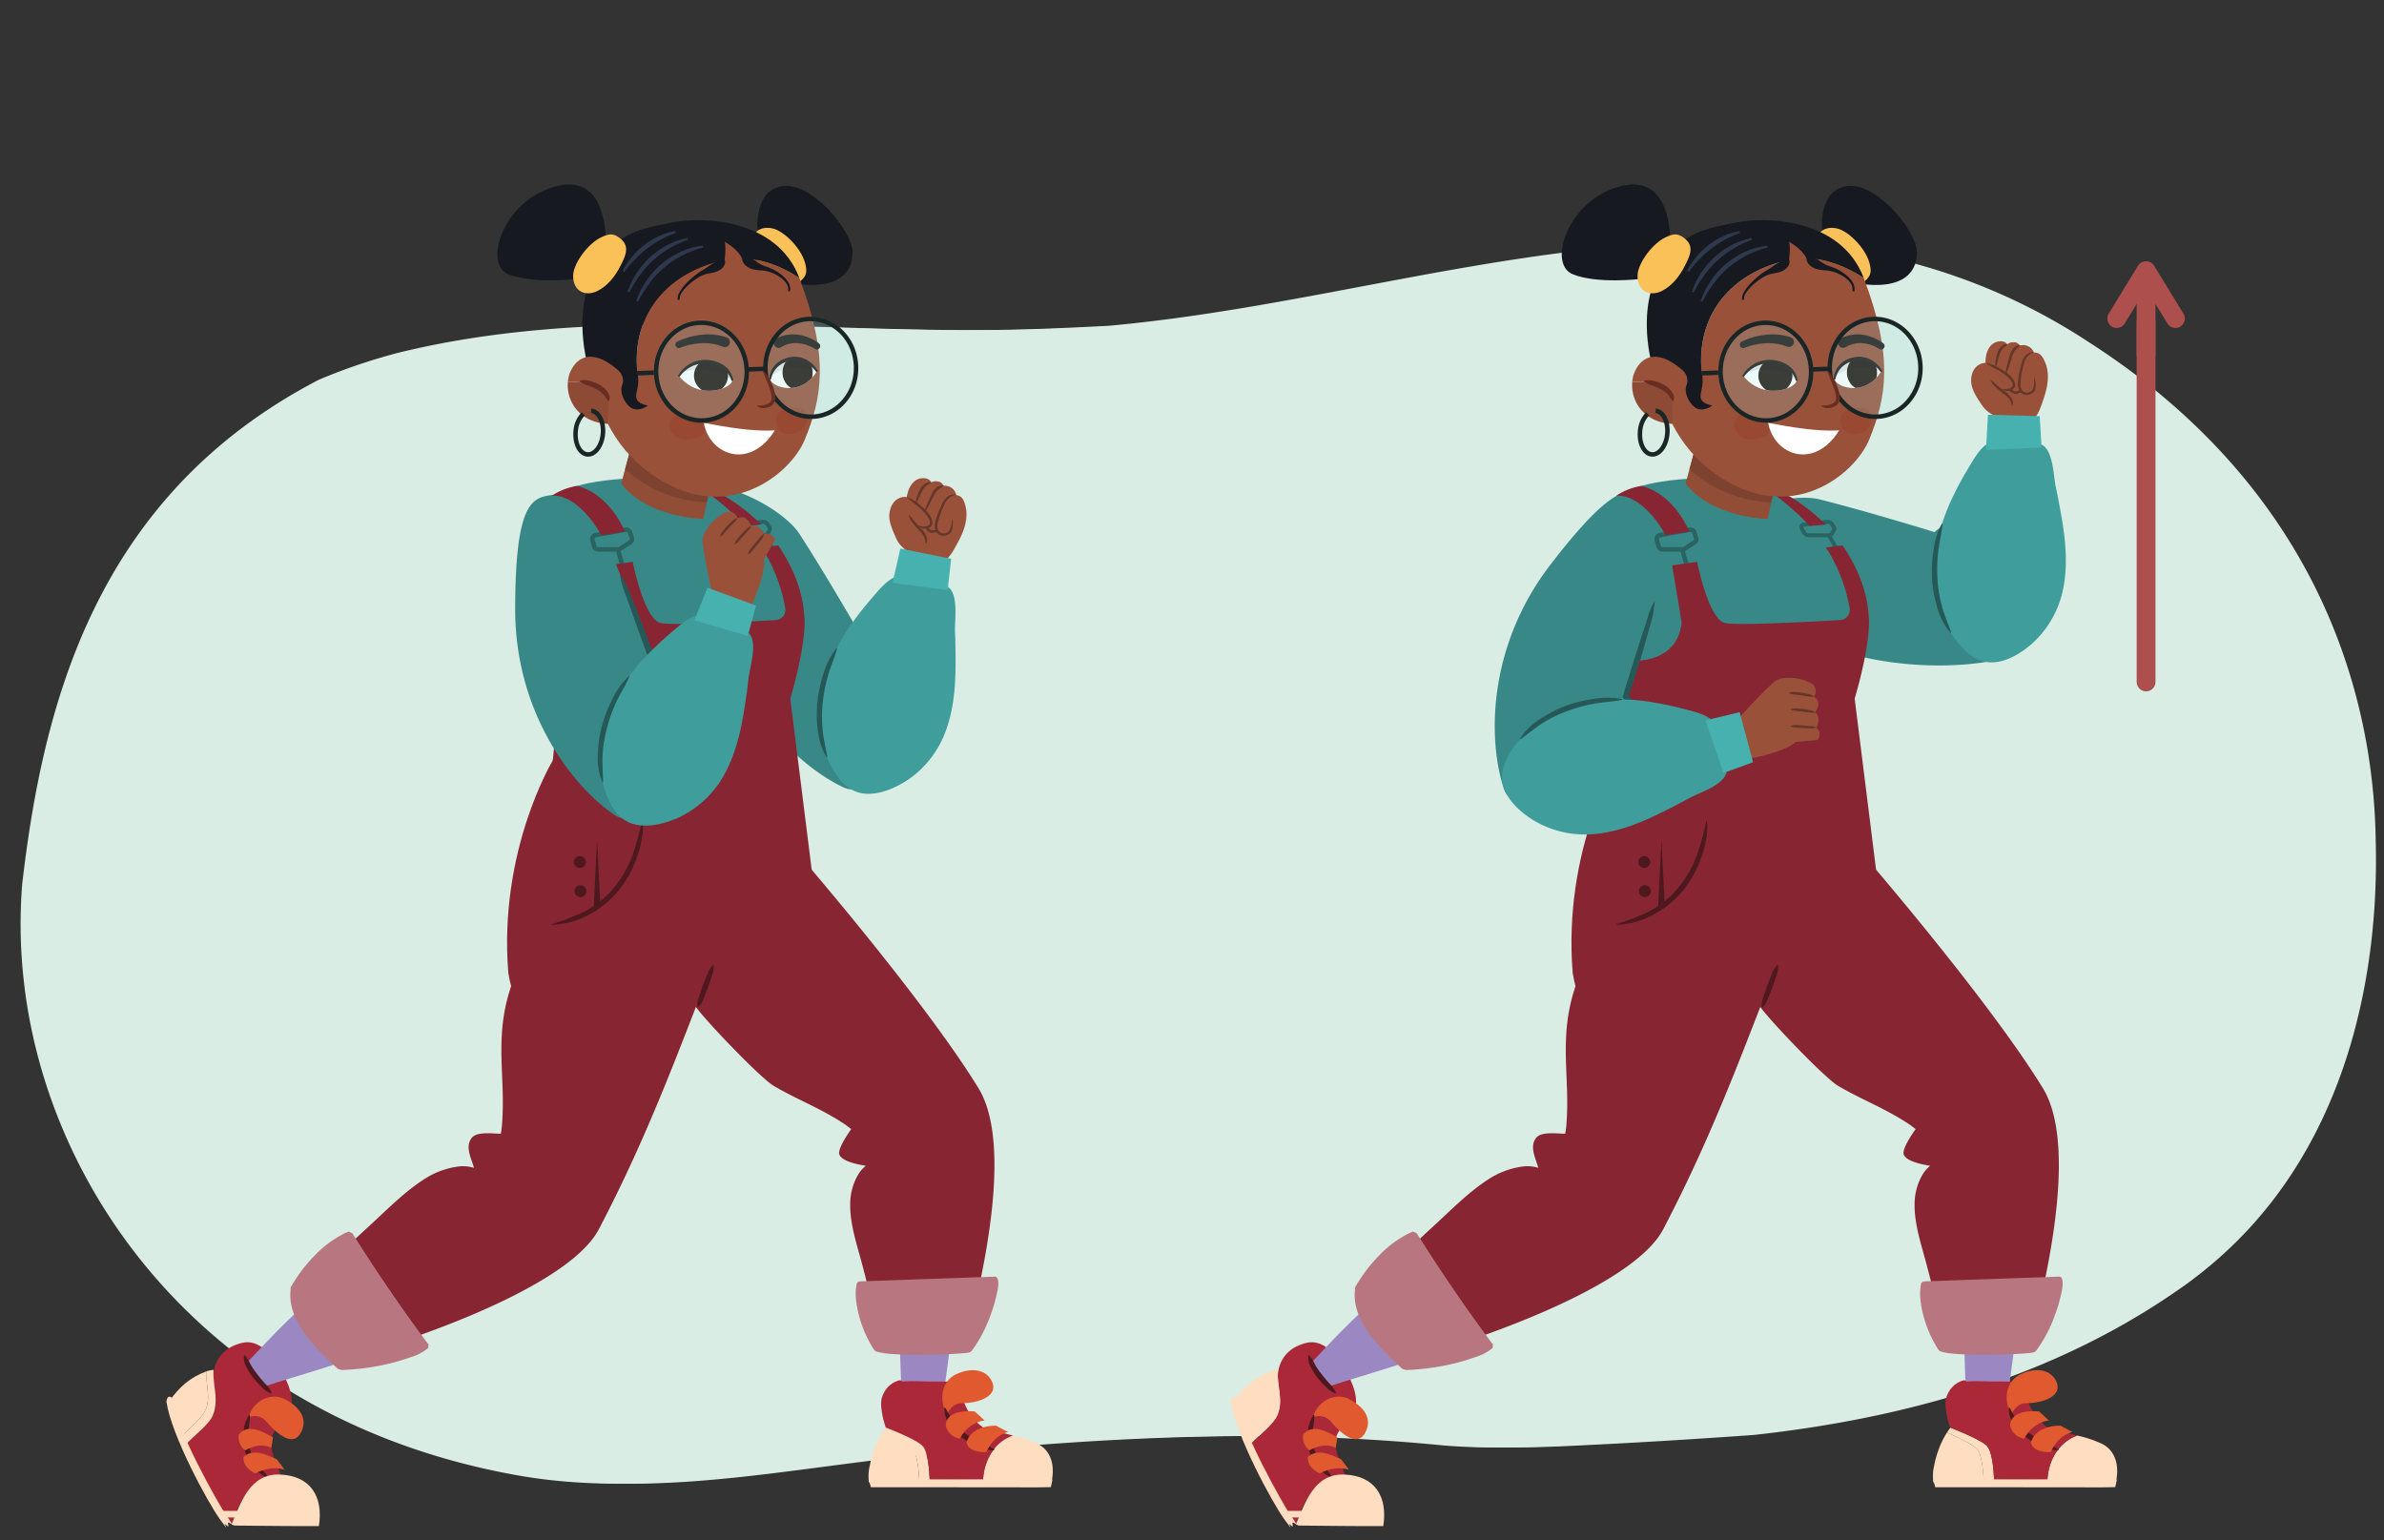 <svg id="Layer_1" data-name="Layer 1" xmlns="http://www.w3.org/2000/svg" xmlns:xlink="http://www.w3.org/1999/xlink" width="760" height="491" viewBox="0 0 760 491"><rect x="0" y="0" width="760" height="491" fill="#333333" stroke="none"/><defs><style>.cls-1{fill:#fff;}.cls-2{fill:#d9ede4;}.cls-3{fill:#388887;}.cls-4{fill:#3f9d9c;}.cls-5{fill:#265858;}.cls-6{fill:#99513a;}.cls-7{fill:#643728;}.cls-8{fill:#46b1af;}.cls-9{fill:#872532;}.cls-10{fill:#9b88c2;}.cls-11{fill:#ffddc0;}.cls-12{fill:#aa2837;}.cls-13{fill:#e0592f;}.cls-14{fill:#4e181f;}.cls-15,.cls-16,.cls-31,.cls-37,.cls-38,.cls-39{fill:none;}.cls-15,.cls-16{stroke:#296362;}.cls-15,.cls-16,.cls-31,.cls-37,.cls-39{stroke-miterlimit:10;}.cls-15,.cls-31{stroke-width:1.425px;}.cls-16{stroke-width:1.258px;}.cls-17{fill:#b87780;}.cls-18{fill:#161920;}.cls-19{fill:#fac159;}.cls-20{fill:#924d37;}.cls-21{fill:#7e4230;}.cls-22{fill:#1d1512;}.cls-23{clip-path:url(#clip-path);}.cls-24{fill:#20140e;}.cls-25{opacity:0.1;}.cls-26{clip-path:url(#clip-path-2);}.cls-27{fill:#994932;}.cls-28{opacity:0.2;}.cls-29{fill:#a4e3e0;}.cls-30{fill:#1a2525;}.cls-31{stroke:#1a2525;}.cls-32{fill:#8d4a35;}.cls-33{fill:#672e21;}.cls-34{fill:#2f394e;}.cls-35{clip-path:url(#clip-path-3);}.cls-36{clip-path:url(#clip-path-4);}.cls-37,.cls-38,.cls-39{stroke:#ad504d;stroke-width:6px;}.cls-37,.cls-38{stroke-linecap:round;}.cls-38{stroke-linejoin:round;}</style><clipPath id="clip-path"><path class="cls-1" d="M245.539,120.75c-.121-1.977,1.864-5.4,6.071-6.253,5.549-1.121,8.813,3.824,8.813,3.824s-2.351,4.529-7.3,5.27C249.056,124.2,245.636,122.335,245.539,120.75Z"/></clipPath><clipPath id="clip-path-2"><path class="cls-1" d="M233.432,121.169c-.009-1.981-2.5-5.251-7.3-5.79a10.54,10.54,0,0,0-9.652,4.464,12.067,12.067,0,0,0,8.619,4.718C229.722,124.869,233.439,122.757,233.432,121.169Z"/></clipPath><clipPath id="clip-path-3"><path class="cls-1" d="M584.857,120.75c-.121-1.977,1.864-5.4,6.071-6.253,5.549-1.121,8.813,3.824,8.813,3.824s-2.351,4.529-7.3,5.27C588.374,124.2,584.954,122.335,584.857,120.75Z"/></clipPath><clipPath id="clip-path-4"><path class="cls-1" d="M572.75,121.169c-.009-1.981-2.5-5.251-7.3-5.79a10.54,10.54,0,0,0-9.652,4.464,12.067,12.067,0,0,0,8.619,4.718C569.04,124.869,572.757,122.757,572.75,121.169Z"/></clipPath></defs><path class="cls-2" d="M105.673,121.053C34.486,158.01,17.761,224.483,11.09,281.768a161.068,161.068,0,0,0,.343,29.453c7.042,69.195,59.6,141.781,157.7,159.146,43.436,7.727,87.926-3.657,131.478-7.069,13.673-1.342,27.327-2.507,40.966-3.413,40.917-2.72,81.7-3.124,122.46.919,15.064,1.244,30.046.5,44.774-.249q12.6-.633,25.228-1.413t25.308-1.694c12.25-1.35,24.317-3.2,36.132-5.623,35.448-7.281,68.643-19.793,97.806-39.847a135.142,135.142,0,0,0,22.8-19.348c33.054-35.1,42.333-83.9,41.275-124.5a194.832,194.832,0,0,0-2.716-29.833c-8.406-48.992-35.812-95.276-88.811-129.261a192.429,192.429,0,0,0-101.7-31.66,333.637,333.637,0,0,0-35.209.551c-58.1,3.847-113.58,20.718-171.725,25.956-11.985.595-24.969,1.239-37.391,1.321-62.626.819-127.141-7.978-189.2,7.347A186.656,186.656,0,0,0,105.673,121.053Z"/><path class="cls-2" d="M101.664,121.053C30.478,158.01,13.753,224.483,7.082,281.768a161.157,161.157,0,0,0,.342,29.453c7.043,69.195,59.6,141.781,157.7,159.146,43.437,7.727,87.927-3.657,131.479-7.069,13.673-1.342,27.327-2.507,40.966-3.413,40.917-2.72,81.7-3.124,122.46.919,15.064,1.244,30.045.5,44.774-.249q12.6-.633,25.228-1.413t25.307-1.694c12.251-1.35,24.317-3.2,36.133-5.623,35.448-7.281,68.643-19.793,97.805-39.847a135.15,135.15,0,0,0,22.8-19.348c33.054-35.1,42.333-83.9,41.274-124.5a194.58,194.58,0,0,0-2.716-29.833c-8.4-48.992-35.811-95.276-88.81-129.261a192.432,192.432,0,0,0-101.7-31.66,333.637,333.637,0,0,0-35.209.551c-58.1,3.847-113.58,20.718-171.725,25.956-11.986.595-24.97,1.239-37.391,1.321-62.626.819-127.141-7.978-189.195,7.347A186.669,186.669,0,0,0,101.664,121.053Z"/><path class="cls-3" d="M254.843,170.2c8.751,13.493,19.613,32.452,19.613,32.452a9.618,9.618,0,0,1,8.663,5.012c3.142,5.467-.276,49.9-14.252,43.337s-36.2-26.738-41.352-60-7.826-33.518-2.106-35.313C232.371,153.5,249.851,162.507,254.843,170.2Z"/><path class="cls-4" d="M289.416,248.614a32.011,32.011,0,0,0,11.919-15.141c2.552-6.725,3.225-13.791,3.284-20.929.031-3.783-.02-7.564-.181-11.343-.151-3.571,1.425-12.878-2.983-14.47a81.376,81.376,0,0,0-7.872-2.682c-2.325-.574-4.828-1.119-7.271-.443-3.279.91-5.979,4.309-8.127,6.781-2.2,2.535-4.312,5.146-6.253,7.889A60.074,60.074,0,0,0,263.06,215.7a42.126,42.126,0,0,0-1.275,19.109,32.277,32.277,0,0,0,2.99,9.07c1.622,3.179,3.9,6.379,7.011,8.01C277.332,254.8,284.653,251.791,289.416,248.614Z"/><path class="cls-5" d="M266.863,206.7c-.753,2.969-2.015,5.621-2.831,8.464a48.416,48.416,0,0,0-1.722,8.646,42.715,42.715,0,0,0-.073,8.793c.283,2.939,1.008,5.749,1.5,8.749l-.194.078a19.944,19.944,0,0,1-2.828-8.649,38.871,38.871,0,0,1-.118-9.153,42.969,42.969,0,0,1,1.958-8.927,23.957,23.957,0,0,1,4.117-8.1Z"/><path class="cls-6" d="M307.856,161.669c-.567-2.535-1.3-3.573-3.019-3.847a3.684,3.684,0,0,0-3.919-2.948c-.261.024-.461-1.234-1.936-1.369a2.87,2.87,0,0,0-2.108.3c-.48-1.222-1.963-1.446-3.056-1.336-2.689.273-4.258,2.921-4.754,5.986-2.436-.295-4.741,1.268-5.412,4.512-.576,2.8.556,5.422,2.184,8.946,2.621,5.678,12.362,7.21,13.43,7.3,2.824.231,4.808-3.941,6.167-6.433C307.076,169.771,308.759,165.675,307.856,161.669Z"/><path class="cls-7" d="M304.719,157.739a5.287,5.287,0,0,0-2.42,1.254,4.721,4.721,0,0,0-.828,1.041,11.067,11.067,0,0,0-.589,1.271,27.922,27.922,0,0,0-1.912,5.355,3.49,3.49,0,0,0,.185,2.5,1.967,1.967,0,0,0,2.112.855,3.147,3.147,0,0,0,1.151-.548,1.573,1.573,0,0,0,.3-.472c.095-.2.181-.415.258-.632a11.236,11.236,0,0,0,.539-2.774l.1-.007a6.856,6.856,0,0,1-.047,2.958,5.027,5.027,0,0,1-.235.729,2.046,2.046,0,0,1-.461.748,3.874,3.874,0,0,1-1.43.718,2.693,2.693,0,0,1-1.652-.093,3.079,3.079,0,0,1-1.291-1.032,4.217,4.217,0,0,1-.364-3.115,26.72,26.72,0,0,1,2.055-5.5,6.132,6.132,0,0,1,1.665-2.519,3.785,3.785,0,0,1,2.86-.846Z"/><path class="cls-7" d="M300.92,154.927a9.736,9.736,0,0,0-2.052,1.368,7.327,7.327,0,0,0-1.324,2.092l-1.2,2.351a10.049,10.049,0,0,1-1.431,2.237l-.095-.045a10.057,10.057,0,0,1,.868-2.511l1.1-2.4c.187-.393.366-.8.608-1.214a5.63,5.63,0,0,1,.9-1.1,2.8,2.8,0,0,1,2.611-.886Z"/><path class="cls-7" d="M296.883,153.858c-.57.536-1.192.691-1.692,1.125a4.315,4.315,0,0,0-1.186,1.5c-.321.6-.615,1.233-.893,1.871a7.223,7.223,0,0,1-1.006,1.874l-.1-.031a5.181,5.181,0,0,1,.416-2.114,16.308,16.308,0,0,1,.838-1.992,4.261,4.261,0,0,1,1.457-1.752,2.641,2.641,0,0,1,2.148-.583Z"/><path class="cls-7" d="M289.28,158.522a11.86,11.86,0,0,1,3.582,2.129,18.524,18.524,0,0,1,3.06,2.9,6.935,6.935,0,0,1,1.082,1.9,3.837,3.837,0,0,1,.22,1.13,1.843,1.843,0,0,1-.377,1.213,2.48,2.48,0,0,1-2.208.691,3.432,3.432,0,0,1-1.973-.854l.06-.085a5.885,5.885,0,0,0,1.95.291,2.03,2.03,0,0,0,1.588-.508,1.76,1.76,0,0,0-.012-1.611,6.148,6.148,0,0,0-1-1.642,19.1,19.1,0,0,0-2.863-2.835,34.68,34.68,0,0,1-3.163-2.63Z"/><path class="cls-7" d="M295.142,173.351c-.107-.546-.135-.912-.25-1.33a4.59,4.59,0,0,0-.455-1.167,9.36,9.36,0,0,0-1.652-2.021,20.215,20.215,0,0,1-1.806-2.113,5.745,5.745,0,0,1-1.277-2.48l.093-.047a15.711,15.711,0,0,1,1.791,2.049q.869,1.029,1.812,2a8.7,8.7,0,0,1,1.715,2.268,4.116,4.116,0,0,1,.432,1.41,2.342,2.342,0,0,1-.307,1.394Z"/><path class="cls-7" d="M298.931,169.149a1.338,1.338,0,0,1-.964.6,2.778,2.778,0,0,1-1.23.132.918.918,0,0,1-.248-.1l-.117-.076-.231-.157a4.418,4.418,0,0,1-.438-.35,1.238,1.238,0,0,1-.582-1l.085-.062a1.905,1.905,0,0,1,.965.454l.429.266.218.13.11.063c.01-.008-.025-.012,0-.007a3.429,3.429,0,0,0,.877-.046,1.589,1.589,0,0,1,1.092.052Z"/><polygon class="cls-8" points="284.527 185.829 287.033 174.892 303.223 178.141 302.104 188.126 284.527 185.829"/><path class="cls-9" d="M251.424,218.622l9.9,79.169s-90.936,65.545-99.278,12.381c-3.179-39.008,14.091-67.57,14.091-67.57l7.453-26.8Z"/><path class="cls-10" d="M302.983,428.383l-2.22,16.763s-4.966,1.525-13.346,0L286.8,427.7Z"/><path class="cls-11" d="M277.317,467.087a29.83,29.83,0,0,1,1.353-4.875,27.9,27.9,0,0,1,2.695-5.523c3.272,1.436,8.137,3.73,9.552,5.258,1.537,1.659,2,6.937,2.133,9.945q-7.431.338-14.829,1.176a1.153,1.153,0,0,1-1.3-1.369A14.149,14.149,0,0,1,277.317,467.087Z"/><path class="cls-11" d="M281.365,456.689a18.016,18.016,0,0,1,1.052-1.463c-.014-.042-.027-.084-.041-.126,3.366,1.33,9.917,4.058,11.654,5.795,1.847,1.847,2.253,8.178,2.342,10.87q-1.662.051-3.322.127c-.137-3.008-.6-8.286-2.133-9.945C289.5,460.419,284.637,458.125,281.365,456.689Z"/><path class="cls-11" d="M322.932,457.666l.066.017a36.936,36.936,0,0,1,7.986,2.716c4.671,2.5,5.336,7.943,4.087,12.663a.766.766,0,0,1-.863.571,1.053,1.053,0,0,1-.3.027c-4.587-.274-9.158-.96-13.743-1.32q-3.389-.265-6.784-.427C313.936,462.374,319.949,458.608,322.932,457.666Z"/><path class="cls-12" d="M304.191,455.1c-4.489-4.875-3.137-10.845-1.515-14.605a8.2,8.2,0,0,1,1.912.242,1.3,1.3,0,0,1,1.486.8c.493,1.318.433,2.886.842,4.264a18.491,18.491,0,0,0,1.763,4.056,17.83,17.83,0,0,0,2.7,3.525c.845.857,1.879,1.536,2.756,2.355,2.957.531,5.9,1.161,8.8,1.929a13.158,13.158,0,0,0-6.089,4.389C314.394,461.838,309.32,460.67,304.191,455.1Z"/><path class="cls-12" d="M281.821,443.971a7.634,7.634,0,0,1,4.811-3.895.949.949,0,0,1,.985.384c2.959-.282,6.054-.036,9.018-.025,1.535,0,3.07.013,4.605.04.464.009.949,0,1.436.02-1.622,3.76-2.974,9.73,1.515,14.605,5.129,5.57,10.2,6.738,12.652,6.955a17.12,17.12,0,0,0-3.464,9.858q-3.521-.166-7.045-.223-4.982-.079-9.962.075c-.089-2.692-.5-9.023-2.342-10.87-1.737-1.737-8.288-4.465-11.654-5.795a27.868,27.868,0,0,1-1.158-4.456C280.815,448.241,280.565,446.162,281.821,443.971Z"/><path class="cls-13" d="M301.847,451.215c-2.952-5.97-1.106-11.066,2.767-13,4.549-2.275,9.682-1.937,11.619,2.213,2.151,4.609-4.17,6.923-9.71,6.923C303.1,447.349,301.847,451.215,301.847,451.215Z"/><path class="cls-14" d="M316.957,462.256c-1.964.269-3.725-.483-5.443-1.179a23.676,23.676,0,0,1-4.886-2.781,17.735,17.735,0,0,1-3.887-4.145,8.546,8.546,0,0,1-1.686-5.361l.2-.046c.613.776.89,1.595,1.388,2.327.22.376.394.771.624,1.136L304,453.28a19.121,19.121,0,0,0,3.673,3.649,28.275,28.275,0,0,0,4.486,2.745A37.14,37.14,0,0,1,317,462.051Z"/><path class="cls-13" d="M317.494,454.493l3.866,2.045s-4.469.789-6.9,6.385c0,0-5.4.472-6.36-2.949C308.1,459.974,308.968,454.6,317.494,454.493Z"/><path class="cls-13" d="M310.731,449.979l3.17,2.881s-4.955.278-7.9,5.8a5.518,5.518,0,0,1-4.471-3.945S300.689,449.205,310.731,449.979Z"/><path class="cls-11" d="M299.188,471.634l7.416-.007q4.806,0,9.61,0l4.837,0c3.035,0,6.07-.046,9.105-.029,1.517.008,3.034.031,4.551.083.261.009.536.006.814.007-.18.8-.35,1.61-.516,2.417h-.125c-1.477,0-2.956.063-4.434.073-3.132.022-6.263-.027-9.4-.027l-4.837,0q-4.8,0-9.61,0-3.708,0-7.416-.006l-21.55-.008c-.221-.832-.469-1.659-.692-2.492Z"/><path class="cls-3" d="M250.459,218.536c4.885-11.181,10.57-20.656-.042-40.743S217.83,152.4,206.453,152.4c-21.224,0-28.8,4.927-28.8,4.927l-13.026,30.829,13.405,45.729Z"/><line class="cls-15" x1="196.978" y1="175.14" x2="198.873" y2="181.962"/><line class="cls-16" x1="243.714" y1="170.638" x2="246.618" y2="175.737"/><path class="cls-16" d="M243.05,166.393l-7.223.844c-.734.1-1.1.655-.786,1.195l.88,1.517a1.616,1.616,0,0,0,1.375.689h6.466a1.461,1.461,0,0,0,.671-.151s1.283-1.772,1.018-2.183l-.824-1.277A1.676,1.676,0,0,0,243.05,166.393Z"/><path class="cls-9" d="M237.581,167.649l5.124-.4a59.7,59.7,0,0,0-10.923-8.631c-2.516-1.458-5.8-2.428-5.868-1.265A83.947,83.947,0,0,1,237.581,167.649Z"/><path class="cls-9" d="M256.481,197.122l-.049,0c-.333-8.232-3.4-15.963-8.36-23.25-1.538.2-3.446.438-5.274.665a52.661,52.661,0,0,1,7.529,19.322,3.266,3.266,0,0,1-3.036,3.819c-12.29.708-32.982,1.747-36.669.957-5.306-1.137-8.906-19.519-8.906-19.519l-7.959,1.137,3.032,18.192c-1.516,14.023-17.055,12.129-17.055,12.129l-1.517,8.842L175.944,246.2s72.768-1.137,72.768-4.169l-.569-.569,3.412,2.274V224.031C257.24,205.081,256.481,197.122,256.481,197.122Z"/><path class="cls-11" d="M65.562,449.4c-1.288,2.974-5.123,5.808-7.407,8.293-1.445-3.656-2.779-7.336-4.171-11.006,3.1-4.431,6.625-7.606,11.785-9.479C65.545,441.16,67.276,445.44,65.562,449.4Z"/><path class="cls-12" d="M67.949,451.034c2.171-4.926-.7-9.573.3-14.266s4.239-7.578,9.069-8.693,8.879,3.307,11.274,7.14,5.135,8.9,4.225,13.693c-3.007,2.941-6.982,7.027-7.561,11.129s2.22,6.464,3.755,9.705c-8.734,1.171-12.808,8.549-15.1,16.378-1.714-1.551-1.742-.571-3.347-3.278s-5.753-8.646-7.49-12.057-2.482-6.77-3.9-10.178C61.752,457.791,66.546,454.218,67.949,451.034Z"/><path class="cls-12" d="M88.366,472.493c-4.119-1.56-6.029-3.062-8.424-7.161s-2.655-13.407,2.032-15.275,5.629.909,7.665,3.5c-1.934,2.2-3.494,4.1-3.224,7.2s2.08,6.436,3.012,9.446"/><path class="cls-11" d="M65.562,449.4c1.714-3.954-.016-8.236.206-12.191a10.371,10.371,0,0,1,2.319-.473c-.348,4.841,1.762,9.317-.156,14.3-1.24,3.22-6.3,6.739-8.729,9.577a22.76,22.76,0,0,1-1.049-2.918C60.441,455.2,64.273,452.369,65.562,449.4Z"/><path class="cls-13" d="M79.241,451.9c1.383-5.337,7.159-8.036,11.337-5.936,4.908,2.468,7.783,6.289,5.281,10.861-2.779,5.079-8.58-.823-10.978-3.675A4.745,4.745,0,0,0,79.241,451.9Z"/><path class="cls-14" d="M79.653,451.118c.121,1.992-.4,3.731-.49,5.551a15.669,15.669,0,0,0,.508,5.288,14.827,14.827,0,0,0,2.38,4.734c1.074,1.462,2.421,2.666,3.469,4.345l-.131.164a10.886,10.886,0,0,1-4.542-3.569,14.674,14.674,0,0,1-2.828-5.2,15.238,15.238,0,0,1-.392-5.9,10.954,10.954,0,0,1,1.826-5.475Z"/><path class="cls-13" d="M88.213,465.223c.837,1.1,1.722,2.185,2.5,3.335-3.273-1.054-6.393-.247-9.4,1.166-2.169-1.146-3.807-2.657-3.713-5.229C80.705,461.639,85.034,463.761,88.213,465.223Z"/><path class="cls-13" d="M87.039,458.259c-.167,1.1-.393,2.181-.534,3.281-2.955-1.347-5.6-.58-8.38.826a5.115,5.115,0,0,1-1.992-5.025C79.067,453.672,83.96,456.5,87.039,458.259Z"/><path class="cls-11" d="M71.872,485.982c1.054,1.014,1.058.683.851-.1-.493-1.868,3.321,2.7-.927-3.27-1.448-2.035-16.4-28.019-16.4-36.245,0-.256-1.03-1.344-1.6-1.078s-.776,1.324-.728,1.649c1.589,10.682,13.14,32.026,17.074,37.455S70.817,484.968,71.872,485.982Z"/><path class="cls-11" d="M89.239,470.092c9.677.376,13.9,6.906,12.424,16.43-8.534.052-18.014-.1-26.276-.159-1.569-.01-.4-.079-1.586-.358C76.754,479.162,79.561,469.716,89.239,470.092Z"/><path class="cls-10" d="M98.411,414.784c.347-.314.318-.31.613-.579a79.8,79.8,0,0,0,14.611,18.425c-11.51,4.046-17.775,5.654-29.386,9.395a28.942,28.942,0,0,1-5.507-7.581C86.337,426.372,90.257,422.17,98.411,414.784Z"/><path class="cls-14" d="M78,432.014a14.2,14.2,0,0,1,1.978,3.158,27.153,27.153,0,0,0,2.068,2.981c.734.971,1.544,1.9,2.358,2.83a9.289,9.289,0,0,1,2.214,3.1l-.145.152a7.786,7.786,0,0,1-3.168-2.187,27.506,27.506,0,0,1-2.614-2.834,18.833,18.833,0,0,1-2.073-3.312,5.724,5.724,0,0,1-.82-3.829Z"/><path class="cls-9" d="M99.663,407.961c6.138-5.91,12.1-11.656,18.4-17.434,5.75-5.275,11.378-11.079,18.1-15.175a26.036,26.036,0,0,1,10.375-3.511,11.86,11.86,0,0,1,4.545.476c-.734-2.895-2.929-6.627-.736-9.507,1.672-2.2,6.829-1.362,9.31-1.372a25.947,25.947,0,0,0,.425-3.547c.224-3.081.249-6.289.181-9.348-.138-6.168-.657-12.156-.294-18.311a57.477,57.477,0,0,1,3.145-16.318,37.679,37.679,0,0,1,5.163-9.33c-.776-13.149,1.928-25.248,7.308-37.063,3.392-7.448,8.618-.262,4.341,10.927,16.482,1.263,39.375,7.191,49.9,22-12.537,31.929-22.271,59.645-38.927,91.452-9.01,17.205-53.344,33.2-73.008,38.959C110.211,424.314,104.944,416.349,99.663,407.961Z"/><path class="cls-17" d="M110.8,392.739c.584-.261,1.062.344,1.385.355s-.1,0,.09,0c7.623,12.06,15.652,23.934,24.2,35.351a2.54,2.54,0,0,1,.173.267c.037.063,0,0,.01.017s0,0,0,0c-.206.394.095.793-.289,1.141a15.994,15.994,0,0,1-5.619,2.866,65.043,65.043,0,0,1-7.147,2.1,77.216,77.216,0,0,1-14.541,1.935c-.492.017-.923-.309-1.2-.328-.213-.015-.036,0-.048,0-.109-.015-.087-.056-.143-.1a.714.714,0,0,1-.1-.086c-6.7-6.109-15.819-14.874-14.977-24.6h0c.078-.9-.1-.938.227-1.506a49.389,49.389,0,0,1,7.749-10.144A33.963,33.963,0,0,1,110.8,392.739Z"/><path class="cls-3" d="M193.258,172.59c6.563,14.682,15.552,40.258,15.552,40.258a9.615,9.615,0,0,1,7.785,6.289c2.261,5.886-7.977,49.256-20.772,40.617s-31.64-32.007-31.591-65.67,5.37-35.325,11.3-36.215C182.745,156.786,189.514,164.214,193.258,172.59Z"/><path class="cls-5" d="M197.659,183.069a28.782,28.782,0,0,1,3.605,7.131l2.968,7.386c1.9,4.956,3.749,9.925,5.405,14.971l-.763-.583h0a9.85,9.85,0,0,1,2.837.705,10.5,10.5,0,0,1,4.532,3.523,12.346,12.346,0,0,1,1.424,2.524l-2.143.823a10.175,10.175,0,0,0-1.047-2.1,8.059,8.059,0,0,0-1.537-1.754,8.654,8.654,0,0,0-4.194-1.969h-.541l-.222-.584c-1.878-4.946-3.657-9.937-5.464-14.913l-2.663-7.483C198.974,188.243,197.911,185.822,197.659,183.069Z"/><path class="cls-18" d="M193.132,76.109c-.38-10.985-4.914-21.446-19.123-15.645s-19.654,23.813-11.961,26.96,21.29,1.538,21.29,1.538Z"/><path class="cls-18" d="M241.629,74.809s-1.987-13.583,7.429-15.426,22.481,14.011,22.717,20.829c.183,5.3-2.977,12.618-18.99,10.138Z"/><path class="cls-19" d="M246.317,72.83c-4.833-1.074-7.6,2.388-6.382,6.648,1.016,3.554,3.7,6.5,6.608,8.67,2.646,1.975,5.462,4.2,8.523,1.585,2.182-1.86,2.306-3.215,1.585-5.9C255.381,79.1,249.938,73.634,246.317,72.83Z"/><path class="cls-20" d="M225.914,157.349l-1.67,8.067s-17.581-.1-26.225-11.25l3.674-13.443Z"/><path class="cls-21" d="M199.26,149.625l2.433-8.9,24.221,16.626-.582,2.809A41.639,41.639,0,0,1,199.26,149.625Z"/><path class="cls-6" d="M232.043,82.725c8.749-1.531,17.014,2.148,22.77,5.859,9.7,25.594,7.129,38.369,1.779,51.5-4.543,11.155-25.191,28.177-49.3,10.808-12.754-9.185-16.8-21.733-19.913-34.233,7.3.476,16.056,4.977,16.056,4.977C199.953,97.868,215.834,85.562,232.043,82.725Z"/><path class="cls-18" d="M188.811,88.2c7.469-14.29,13.69-14.78,24.814-17.166,10.54-2.261,34.09-1.18,41.184,17.536l0,.01c-5.756-3.711-14.021-7.39-22.77-5.859-16.209,2.837-32.09,15.143-28.612,38.914,0,0-8.755-4.5-16.056-4.977C184.6,105.527,185.292,94.936,188.811,88.2Z"/><path class="cls-22" d="M230.377,110.513a14.968,14.968,0,0,0-3.24-.9,16.512,16.512,0,0,0-3.437-.19,21.168,21.168,0,0,0-3.482.442,20.615,20.615,0,0,0-3.343,1l-.063.025a1.089,1.089,0,0,1-.888-1.987,22.538,22.538,0,0,1,3.7-1.4,23.616,23.616,0,0,1,3.865-.761,19.434,19.434,0,0,1,4-.051,18.077,18.077,0,0,1,4,.82,1.6,1.6,0,1,1-.92,3.063l-.087-.029Z"/><path class="cls-22" d="M247.536,107.865a12.285,12.285,0,0,1,3.484-1.118,11.287,11.287,0,0,1,3.608-.008,13.881,13.881,0,0,1,3.377.965,14.49,14.49,0,0,1,3.037,1.748,1.088,1.088,0,0,1-1.232,1.791l-.078-.049a12.543,12.543,0,0,0-2.6-1.219,11.324,11.324,0,0,0-2.806-.566,8.5,8.5,0,0,0-2.745.225,9.2,9.2,0,0,0-2.5,1.031l-.115.063a1.6,1.6,0,0,1-1.52-2.815Z"/><path class="cls-1" d="M245.539,120.75c-.121-1.977,1.864-5.4,6.071-6.253,5.549-1.121,8.813,3.824,8.813,3.824s-2.351,4.529-7.3,5.27C249.056,124.2,245.636,122.335,245.539,120.75Z"/><g class="cls-23"><ellipse class="cls-24" cx="254.264" cy="118.8" rx="4.801" ry="5.423" transform="translate(-3.958 8.867) rotate(-1.983)"/><path class="cls-25" d="M241.678,120.206a6.756,6.756,0,0,1,2.327-1.814,1.671,1.671,0,0,1,0-2.319c1.9-1.643,4.485-2.035,6.8-2.395a16.574,16.574,0,0,1,7.753.562,28.638,28.638,0,0,1,6.686,3.105,9.449,9.449,0,0,1,4.4,5.263c.242.854-.725,1.876-1.38,1.1a20.8,20.8,0,0,0-5.686-4.69c.012.054.03.1.04.159a.423.423,0,0,1-.181.474c.046.322-.327.635-.585.373a10.205,10.205,0,0,0-2.911-2.053,19.617,19.617,0,0,0-4.8-.883c-.462-.032-.924-.034-1.386-.04a16,16,0,0,0-5.041,1.714,24.868,24.868,0,0,0-2.512,1.5,9.819,9.819,0,0,1-2.488,1.586A1.03,1.03,0,0,1,241.678,120.206Z"/></g><path class="cls-22" d="M245.242,120.731a7.139,7.139,0,0,1,2.106-4.634,8.158,8.158,0,0,1,2.15-1.477,10.554,10.554,0,0,1,2.469-.768,8.011,8.011,0,0,1,5.075.8,9.174,9.174,0,0,1,3.636,3.519.3.3,0,0,1-.493.33l-.017-.023a9.858,9.858,0,0,0-3.572-2.928,7.347,7.347,0,0,0-4.441-.576,11.409,11.409,0,0,0-2.2.65,8.044,8.044,0,0,0-1.9,1.226,7.24,7.24,0,0,0-2.22,3.923l-.006.032a.3.3,0,0,1-.588-.071Z"/><path class="cls-1" d="M233.432,121.169c-.009-1.981-2.5-5.251-7.3-5.79a10.54,10.54,0,0,0-9.652,4.464,12.067,12.067,0,0,0,8.619,4.718C229.722,124.869,233.439,122.757,233.432,121.169Z"/><g class="cls-26"><circle class="cls-24" cx="226.661" cy="119.755" r="5.423"/><path class="cls-25" d="M216.549,116.586a16.774,16.774,0,0,1,18.645,2.4,1.224,1.224,0,0,1-.522,2.075.546.546,0,0,1-.9.461,18.368,18.368,0,0,0-16.264-2.859C216.3,119.029,215.358,117.217,216.549,116.586Z"/></g><path class="cls-22" d="M233.137,121.213a6.957,6.957,0,0,0-2.95-3.856,10.271,10.271,0,0,0-4.733-1.476,9.409,9.409,0,0,0-4.863.895,10.625,10.625,0,0,0-3.856,3.216l-.018.024a.3.3,0,0,1-.5-.323,9.862,9.862,0,0,1,9.315-4.942,10.633,10.633,0,0,1,5.235,1.75,7.029,7.029,0,0,1,2.957,4.624.3.3,0,0,1-.579.126Z"/><path class="cls-27" d="M215.649,132.437a9.134,9.134,0,0,1,6.75.883,1.855,1.855,0,0,1,.986.749l.089.126a6.178,6.178,0,0,1,.611.714c.909,1.263.647,3.441-.493,3.968a10.568,10.568,0,0,1-5.054,1.189,4.771,4.771,0,0,1-4.568-2.8C212.854,135.1,214.07,132.794,215.649,132.437Z"/><path class="cls-27" d="M248.008,131.913a5.1,5.1,0,0,1,3.345-1.758c2.058-.491,6.04-.931,5.871,3.579-.135,3.609-3.269,4.651-5.353,4.621a4.852,4.852,0,0,1-3.322-1.086A4.616,4.616,0,0,1,248.008,131.913Z"/><path class="cls-19" d="M182.724,87.656c-.228,4.946,3.658,7.079,7.646,5.146,3.326-1.612,5.764-4.759,7.405-8,1.492-2.946,3.195-6.1.1-8.668-2.208-1.831-3.564-1.719-6.087-.548C187.343,77.65,182.9,83.95,182.724,87.656Z"/><path class="cls-6" d="M237.268,85.4s.62-4.4-6.217-8.292c0,0,.889,3.321-.948,9.829Z"/><g class="cls-28"><ellipse class="cls-29" cx="258.457" cy="117.269" rx="15.16" ry="16.297" transform="translate(-3.902 9.012) rotate(-1.983)"/></g><g class="cls-28"><ellipse class="cls-29" cx="223.61" cy="118.475" rx="15.16" ry="16.297" transform="matrix(0.999, -0.035, 0.035, 0.999, -3.965, 7.807)"/></g><path class="cls-1" d="M224.371,134.819c1.925,10.421,14.747,15.089,22.639,2.36C240.4,137.692,231.138,136.1,224.371,134.819Z"/><path class="cls-30" d="M258.39,102.4c7.456,0,13.514,6.323,13.794,14.4.284,8.2-5.643,15.076-13.212,15.338-.15,0-.3.008-.448.008-7.455,0-13.514-6.324-13.793-14.4a15.4,15.4,0,0,1,3.69-10.687,13.14,13.14,0,0,1,9.522-4.651c.15-.005.3-.008.447-.008m0-1.425c-.165,0-.33,0-.5.009-8.367.289-14.9,7.816-14.587,16.811.3,8.817,7.071,15.772,15.218,15.772.166,0,.331,0,.5-.009,8.367-.289,14.9-7.816,14.587-16.812-.305-8.816-7.071-15.771-15.218-15.771Z"/><path class="cls-30" d="M223.543,103.6c7.455,0,13.514,6.324,13.793,14.4a15.4,15.4,0,0,1-3.69,10.687,13.14,13.14,0,0,1-9.522,4.651c-.15,0-.3.008-.447.008-7.455,0-13.514-6.323-13.794-14.4-.284-8.2,5.643-15.076,13.213-15.338.149,0,.3-.008.447-.008m0-1.425c-.165,0-.33,0-.5.009-8.367.29-14.9,7.816-14.587,16.812.305,8.816,7.071,15.771,15.218,15.771.165,0,.33,0,.5-.009,8.367-.289,14.9-7.816,14.587-16.811-.305-8.817-7.071-15.772-15.218-15.772Z"/><path class="cls-15" d="M199.389,168.881l-9.519,1.709a1.271,1.271,0,0,0-1,1.6l.58,2.03a1.27,1.27,0,0,0,1.221.921h6.351a1.268,1.268,0,0,0,.687-.2l3.158-2.03a1.27,1.27,0,0,0,.518-1.47l-.57-1.708A1.27,1.27,0,0,0,199.389,168.881Z"/><path class="cls-9" d="M199.252,169.455l-7.548,1.193s-6.854-13.058-15.76-12.621a20.1,20.1,0,0,1,7.875-3.088S193.188,156.19,199.252,169.455Z"/><path class="cls-14" d="M204.852,261.745c.459,4.049-.576,8.049-1.9,11.838a35.361,35.361,0,0,1-5.936,10.547,33.758,33.758,0,0,1-4.355,4.266,33.012,33.012,0,0,1-5.108,3.313,26.042,26.042,0,0,1-11.59,3.109l-.033-.206a70.441,70.441,0,0,0,10.905-4.252,34.292,34.292,0,0,0,4.78-3.251,32.029,32.029,0,0,0,4.081-4.079,36.227,36.227,0,0,0,5.812-9.989,87.219,87.219,0,0,0,3.138-11.3Z"/><polygon class="cls-14" points="190.346 267.806 191.415 289.102 189.277 289.102 190.346 267.806"/><circle class="cls-14" cx="185.04" cy="284.103" r="1.895"/><circle class="cls-14" cx="184.85" cy="274.817" r="1.895"/><line class="cls-31" x1="243.868" y1="117.584" x2="238.565" y2="117.768"/><line class="cls-31" x1="208.452" y1="118.81" x2="203.15" y2="118.994"/><path class="cls-32" d="M194.054,130.117a40.41,40.41,0,0,1-.389,5c-9.174-.515-13.138-7.405-12.63-13.322C193.749,121.338,193.979,127.955,194.054,130.117Z"/><path class="cls-6" d="M181.035,121.79a9.947,9.947,0,0,1,2.439-5.882c5.976-6.543,15.234,3.726,15.234,3.726l1.258,14.931a24.039,24.039,0,0,1-6.2.556c-.036,0-.068-.007-.1-.009a40.41,40.41,0,0,0,.389-5C193.979,127.955,193.749,121.338,181.035,121.79Z"/><path class="cls-33" d="M193.871,127.835c-.348-.458-.595-.811-.836-1.173a5.618,5.618,0,0,0-.761-1.032,8.479,8.479,0,0,0-2.16-1.57c-.394-.233-.833-.406-1.249-.618-.445-.16-.869-.374-1.325-.523a6.549,6.549,0,0,1-2.713-1.292l.034-.207a3.74,3.74,0,0,1,1.595-.252,12.051,12.051,0,0,1,1.521.287c.5.117,1,.283,1.5.441a13,13,0,0,1,1.455.653,7.655,7.655,0,0,1,2.52,2.091,4.921,4.921,0,0,1,.822,1.489,2.015,2.015,0,0,1-.2,1.724Z"/><path class="cls-6" d="M243.441,118.411c1.9,3.483,3.424,7.542,2.866,9.329s-3.557,2.357-4.906,1.6"/><path class="cls-33" d="M243.506,118.373a9.331,9.331,0,0,1,2.237,3.35,16.485,16.485,0,0,1,1.349,3.867,5.221,5.221,0,0,1-.013,2.239,2.937,2.937,0,0,1-1.592,1.76,4.966,4.966,0,0,1-2.113.526,2.777,2.777,0,0,1-2.009-.707.078.078,0,0,1,0-.11.078.078,0,0,1,.064-.021h.008a6.1,6.1,0,0,0,1.857-.1,5.071,5.071,0,0,0,1.677-.551,1.88,1.88,0,0,0,.967-1.121,4.145,4.145,0,0,0-.054-1.7,19.678,19.678,0,0,0-1.152-3.644,16.949,16.949,0,0,1-1.357-3.72.08.08,0,0,1,.066-.092A.084.084,0,0,1,243.506,118.373Z"/><path class="cls-6" d="M239.56,193.051s4.622-9.919,4.046-14.838l3.486-6a2.744,2.744,0,0,0-3.425-1.992s-1.573-3.207-4.282-2.49c0,0-1.075-4.064-4.282-2.491a2.745,2.745,0,0,0-3.426-1.992c-2.709.717-7.908,5.715-7.689,9.28s2.587,15.257,4.02,20.675S238.424,196.974,239.56,193.051Z"/><path class="cls-7" d="M238.463,176.715a3.852,3.852,0,0,1,.953-1.859c.4-.556.836-1.085,1.263-1.616L242,171.692a6.454,6.454,0,0,1,1.463-1.434l.09.054a4.012,4.012,0,0,1-.956,1.857c-.4.555-.833,1.087-1.26,1.618l-1.322,1.55a5.983,5.983,0,0,1-1.466,1.432Z"/><path class="cls-7" d="M234.23,173.525a3.491,3.491,0,0,1,.913-1.787c.4-.53.826-1.029,1.262-1.521s.906-.954,1.39-1.4a3.957,3.957,0,0,1,1.652-1.123l.068.079a5.313,5.313,0,0,1-1.176,1.58l-1.3,1.442-1.3,1.434a5.644,5.644,0,0,1-1.419,1.352Z"/><path class="cls-7" d="M229.546,171.008a4.072,4.072,0,0,1,.98-1.812c.409-.545.857-1.06,1.317-1.563s.96-.969,1.477-1.413a4.241,4.241,0,0,1,1.742-1.1l.066.081a5.553,5.553,0,0,1-1.284,1.573c-.463.479-.927.953-1.374,1.444s-.9.975-1.349,1.467a5.224,5.224,0,0,1-1.49,1.382Z"/><path class="cls-4" d="M216.5,260.564a32.009,32.009,0,0,0,14.114-13.119c3.56-6.251,5.315-13.128,6.476-20.171.614-3.733,1.148-7.477,1.573-11.235.4-3.551,3.4-12.5-.714-14.757a81.629,81.629,0,0,0-7.363-3.866c-2.209-.925-4.6-1.851-7.116-1.56-3.38.393-6.573,3.334-9.077,5.445-2.567,2.164-5.055,4.419-7.4,6.829a60.062,60.062,0,0,0-11.455,15.844,42.122,42.122,0,0,0-4.21,18.684,32.309,32.309,0,0,0,1.553,9.422c1.112,3.391,2.87,6.905,5.691,9C203.6,264.807,211.3,262.968,216.5,260.564Z"/><polygon class="cls-8" points="221.358 197.777 225.522 187.357 241.018 193.068 238.37 202.76 221.358 197.777"/><path class="cls-5" d="M200.684,215.667c-1.2,2.818-2.858,5.243-4.1,7.926a48.415,48.415,0,0,0-3.036,8.277,42.714,42.714,0,0,0-1.43,8.676c-.174,2.947.109,5.836.136,8.876l-.2.047a19.932,19.932,0,0,1-1.458-8.982,38.848,38.848,0,0,1,1.3-9.061,42.934,42.934,0,0,1,3.314-8.518,23.934,23.934,0,0,1,5.317-7.365Z"/><path class="cls-34" d="M224.163,78.954A30.266,30.266,0,0,0,207.1,90.225a41.587,41.587,0,0,0-3.695,5.95l-.586-.247c.449-1.108.877-2.239,1.414-3.318a29.839,29.839,0,0,1,1.853-3.114,26.741,26.741,0,0,1,4.861-5.4,26.37,26.37,0,0,1,6.159-3.855,22.017,22.017,0,0,1,6.983-1.922Z"/><path class="cls-34" d="M215.393,74.285a32.3,32.3,0,0,0-4.766,2.091,32.85,32.85,0,0,0-4.327,2.832,36.377,36.377,0,0,0-3.856,3.459,43.038,43.038,0,0,0-3.376,3.987l-.541-.334a22.926,22.926,0,0,1,2.989-4.489,25.174,25.174,0,0,1,3.915-3.75,23.856,23.856,0,0,1,4.645-2.81,19.963,19.963,0,0,1,5.163-1.6Z"/><path class="cls-34" d="M219.25,76.47a33.03,33.03,0,0,0-5.841,2.7,29.45,29.45,0,0,0-5.135,3.8A30.086,30.086,0,0,0,204,87.721a41.241,41.241,0,0,0-3.354,5.516l-.585-.247a26.638,26.638,0,0,1,2.911-5.977,27.464,27.464,0,0,1,4.343-5.095,25.942,25.942,0,0,1,8.553-5.176,24.62,24.62,0,0,1,3.212-.886Z"/><path class="cls-18" d="M230.81,82.357a2.022,2.022,0,0,1,.248,1.783A3.283,3.283,0,0,1,230.1,85.6a6.063,6.063,0,0,1-2.572,1.268c-.867.216-1.731.312-2.535.538a9.661,9.661,0,0,0-2.229.962,20.891,20.891,0,0,0-3.912,3.079,10.762,10.762,0,0,0-1.557,1.911,3.269,3.269,0,0,0-.617,2.173l-.623.126a4.039,4.039,0,0,1,.653-2.648,13.8,13.8,0,0,1,1.552-2.113,27.385,27.385,0,0,1,3.83-3.513,22.083,22.083,0,0,1,2.246-1.455c.748-.463,1.465-.988,2.157-1.446s1.358-.837,1.9-1.147a6.849,6.849,0,0,0,1.779-.992Z"/><path class="cls-18" d="M237.188,81.223a9.067,9.067,0,0,1,2.206.988l1.684,1.168a11.907,11.907,0,0,0,2.037,1.183c.739.328,1.587.546,2.4.895a15.557,15.557,0,0,1,4.33,2.773,7.63,7.63,0,0,1,1.6,2.063,4.128,4.128,0,0,1,.412,2.624l-.625-.117c.308-1.53-.708-2.985-1.925-3.96a12.6,12.6,0,0,0-4.218-2.217A11.729,11.729,0,0,0,242.7,86.2a16.56,16.56,0,0,1-2.687-.36,5.5,5.5,0,0,1-2.532-1.432,3.114,3.114,0,0,1-.856-2.894Z"/><path class="cls-18" d="M202.907,111.986c-.5,7.6,1.455,7.308.067,12.892-.666,2.678.51,3.775,3.566,4.427,0,0-2.586,1.986-4.9.928-2.206-1.009-4.325-4.912-3.292-7.47,1.4-3.462-2.874-6.348-2.874-6.348Z"/><path class="cls-9" d="M280.322,424.058q-2.692-10.317-5.383-20.634c-1.638-6.279-3.963-12.851-3.9-19.413a18.767,18.767,0,0,1,2.3-9.132,11.207,11.207,0,0,1,2.671-3.226c-3.516-.55-7.561-1.588-8.4-3.5-.64-1.457,1.752-5.338,3.751-8.189-.837-.662-1.691-1.306-2.593-1.9-2.324-1.529-4.753-2.889-7.216-4.179-4.964-2.6-10.11-4.876-14.935-7.735-4.439-2.631-24.239-23.331-25.646-26.448-12.06-3.586-6.059-3.481-14.042-13.029-5.033-6.019,3.212-7.579,11.749.677,15.615-33.028,36.144-34.7,36.144-34.7s39.8,46.034,57.1,74.248c9.358,15.262,4.212,48.027-2.485,74.893A180.693,180.693,0,0,1,280.322,424.058Z"/><path class="cls-17" d="M273.1,409.332a1.1,1.1,0,0,1,1.061-.822v0l42.693-1.5a1.189,1.189,0,0,1,.326-.012h.006v0a.982.982,0,0,1,.853.689c.54,1.718-.044,3.834-.437,5.549a47.285,47.285,0,0,1-1.867,6.139,43.474,43.474,0,0,1-5.858,11.147,1.811,1.811,0,0,1-.929.642v0c-.042.012-.093.023-.147.034-.038.008-.074.016-.112.022-3.393.619-24.39,1.311-28.972-.267h0a1.619,1.619,0,0,1-1.17-.785,37.955,37.955,0,0,1-4.563-10.209C273.093,416.618,272.356,412.747,273.1,409.332Z"/><path class="cls-14" d="M222.345,321.081a7.231,7.231,0,0,1,.612-3.588q.537-1.709,1.153-3.388c.413-1.12.864-2.225,1.327-3.325a7.657,7.657,0,0,1,1.856-3.13l.2.073a7.651,7.651,0,0,1-.618,3.585c-.361,1.138-.735,2.272-1.147,3.391s-.854,2.228-1.32,3.327a7.243,7.243,0,0,1-1.863,3.127Z"/><path class="cls-31" d="M185.949,131.94a8.659,8.659,0,0,0-2.429,5.588c-.343,3.836,1.322,7.12,3.72,7.334s4.619-2.721,4.962-6.557-1.322-7.12-3.72-7.334"/><path class="cls-11" d="M71.374,481.682h29.084l-.23,2.1H71.374A1.049,1.049,0,0,1,71.374,481.682Z"/><path class="cls-3" d="M580.083,159.211c15.667,3.929,36.627,10.426,36.627,10.426a9.668,9.668,0,0,1,9.795-2.225c6.051,1.866,29.259,37.111,14.5,41.819s-51.053,5.835-78.768-13.128c-27.877-19.073-16.687-22.281-13.714-27.49C552.141,162.274,571.146,156.97,580.083,159.211Z"/><path class="cls-4" d="M648.575,204.472a32.009,32.009,0,0,0,9.182-16.941c1.377-7.061.843-14.138-.307-21.183-.61-3.733-1.3-7.451-2.1-11.149-.755-3.493-.777-12.933-5.391-13.755a81.684,81.684,0,0,0-8.213-1.311c-2.388-.171-4.948-.285-7.241.795-3.077,1.452-5.163,5.26-6.861,8.06-1.742,2.871-3.379,5.8-4.827,8.833a60.1,60.1,0,0,0-5.793,18.674,42.115,42.115,0,0,0,1.98,19.05,32.3,32.3,0,0,0,4.482,8.432c2.137,2.858,4.925,5.626,8.266,6.707C637.712,212.612,644.419,208.41,648.575,204.472Z"/><path class="cls-5" d="M619.248,166.979c-.238,3.054-1.033,5.881-1.357,8.822a48.522,48.522,0,0,0-.232,8.812,42.711,42.711,0,0,0,1.417,8.679c.777,2.848,1.968,5.5,2.965,8.368l-.178.109a19.947,19.947,0,0,1-4.252-8.045,38.884,38.884,0,0,1-1.666-9,42.892,42.892,0,0,1,.418-9.13,23.943,23.943,0,0,1,2.686-8.677Z"/><path class="cls-6" d="M652.025,115.66c-.989-2.4-1.886-3.3-3.628-3.28a3.683,3.683,0,0,0-4.361-2.242c-.253.068-.663-1.139-2.14-1.021a2.873,2.873,0,0,0-2.026.654c-.681-1.122-2.18-1.092-3.239-.8-2.6.724-3.7,3.6-3.671,6.705-2.451.121-4.458,2.052-4.57,5.363-.094,2.855,1.467,5.249,3.668,8.447,3.544,5.152,13.4,5.013,14.472,4.918,2.822-.25,4.07-4.7,4.988-7.384C652.628,123.777,653.593,119.455,652.025,115.66Z"/><path class="cls-7" d="M648.267,112.317a5.3,5.3,0,0,0-2.172,1.646,4.733,4.733,0,0,0-.641,1.167,11.2,11.2,0,0,0-.365,1.352,27.991,27.991,0,0,0-.977,5.6,3.492,3.492,0,0,0,.606,2.436,1.969,1.969,0,0,0,2.227.485,3.166,3.166,0,0,0,1.041-.735,1.59,1.59,0,0,0,.211-.515c.059-.216.108-.44.148-.666a11.322,11.322,0,0,0,.061-2.826l.1-.024a6.85,6.85,0,0,1,.455,2.923,4.945,4.945,0,0,1-.109.758,2.026,2.026,0,0,1-.328.815,3.842,3.842,0,0,1-1.287.95,2.7,2.7,0,0,1-1.644.188,3.077,3.077,0,0,1-1.447-.8,4.218,4.218,0,0,1-.886-3.008,26.686,26.686,0,0,1,1.094-5.769,6.125,6.125,0,0,1,1.214-2.764,3.786,3.786,0,0,1,2.676-1.319Z"/><path class="cls-7" d="M644.046,110.189a9.778,9.778,0,0,0-1.789,1.7,7.313,7.313,0,0,0-.952,2.286l-.78,2.519a9.978,9.978,0,0,1-1.032,2.447l-.1-.028a10.02,10.02,0,0,1,.429-2.621l.682-2.549c.119-.42.226-.847.395-1.3a5.6,5.6,0,0,1,.7-1.238,2.8,2.8,0,0,1,2.423-1.315Z"/><path class="cls-7" d="M639.887,109.82c-.471.624-1.057.883-1.477,1.4a4.312,4.312,0,0,0-.915,1.678c-.214.645-.4,1.318-.563,1.995a7.21,7.21,0,0,1-.675,2.017l-.1-.014a5.216,5.216,0,0,1,.052-2.154,16.388,16.388,0,0,1,.489-2.105,4.247,4.247,0,0,1,1.14-1.973,2.639,2.639,0,0,1,2.018-.939Z"/><path class="cls-7" d="M633.184,115.7a11.863,11.863,0,0,1,3.891,1.492,18.491,18.491,0,0,1,3.506,2.338,6.943,6.943,0,0,1,1.389,1.692,3.834,3.834,0,0,1,.408,1.076,1.843,1.843,0,0,1-.166,1.26,2.481,2.481,0,0,1-2.059,1.055,3.435,3.435,0,0,1-2.09-.508l.045-.094a5.883,5.883,0,0,0,1.971-.043,2.029,2.029,0,0,0,1.479-.77,1.759,1.759,0,0,0-.284-1.585,6.117,6.117,0,0,0-1.264-1.449,19.1,19.1,0,0,0-3.3-2.31,34.647,34.647,0,0,1-3.563-2.056Z"/><path class="cls-7" d="M641.472,129.326c-.2-.52-.287-.876-.471-1.268a4.562,4.562,0,0,0-.647-1.074,9.309,9.309,0,0,0-1.97-1.711,20.255,20.255,0,0,1-2.137-1.777,5.749,5.749,0,0,1-1.679-2.228l.084-.063a15.915,15.915,0,0,1,2.112,1.717q1.03.867,2.123,1.659a8.687,8.687,0,0,1,2.075,1.945,4.139,4.139,0,0,1,.665,1.317,2.35,2.35,0,0,1-.067,1.426Z"/><path class="cls-7" d="M644.5,124.543c-.164.471-.519.585-.848.754a2.8,2.8,0,0,1-1.191.338.969.969,0,0,1-.26-.053l-.128-.056-.254-.115a4.428,4.428,0,0,1-.491-.271c-.309-.2-.677-.382-.744-.888l.074-.075a1.9,1.9,0,0,1,1.027.283l.469.19.236.091.119.044c.008-.01-.027-.008,0-.008a3.4,3.4,0,0,0,.858-.193,1.583,1.583,0,0,1,1.085-.134Z"/><polygon class="cls-8" points="633.124 143.421 633.741 132.218 650.248 132.678 650.836 142.709 633.124 143.421"/><path class="cls-9" d="M590.742,218.622l9.9,79.169S509.7,363.336,501.36,310.172c-3.179-39.008,14.091-67.57,14.091-67.57l7.453-26.8Z"/><path class="cls-10" d="M642.3,428.383l-2.22,16.763s-4.966,1.525-13.346,0l-.62-17.448Z"/><path class="cls-11" d="M616.635,467.087a29.827,29.827,0,0,1,1.352-4.875,28.009,28.009,0,0,1,2.7-5.523c3.273,1.436,8.137,3.73,9.552,5.258,1.538,1.659,2,6.937,2.134,9.945q-7.431.338-14.829,1.176a1.153,1.153,0,0,1-1.3-1.369A14.149,14.149,0,0,1,616.635,467.087Z"/><path class="cls-11" d="M620.682,456.689c.33-.5.678-1,1.053-1.463-.014-.042-.027-.084-.041-.126,3.365,1.33,9.917,4.058,11.653,5.795,1.848,1.847,2.253,8.178,2.342,10.87q-1.66.051-3.321.127c-.137-3.008-.6-8.286-2.134-9.945C628.819,460.419,623.955,458.125,620.682,456.689Z"/><path class="cls-11" d="M662.25,457.666l.065.017A36.944,36.944,0,0,1,670.3,460.4c4.671,2.5,5.336,7.943,4.087,12.663a.766.766,0,0,1-.863.571,1.053,1.053,0,0,1-.3.027c-4.588-.274-9.158-.96-13.743-1.32q-3.389-.265-6.784-.427C653.253,462.374,659.267,458.608,662.25,457.666Z"/><path class="cls-12" d="M643.509,455.1c-4.489-4.875-3.137-10.845-1.516-14.605a8.2,8.2,0,0,1,1.913.242,1.3,1.3,0,0,1,1.486.8c.492,1.318.433,2.886.842,4.264A18.443,18.443,0,0,0,648,449.857a17.792,17.792,0,0,0,2.7,3.525c.845.857,1.879,1.536,2.756,2.355,2.957.531,5.9,1.161,8.8,1.929a13.153,13.153,0,0,0-6.089,4.389C653.712,461.838,648.638,460.67,643.509,455.1Z"/><path class="cls-12" d="M621.138,443.971a7.636,7.636,0,0,1,4.812-3.895.947.947,0,0,1,.984.384c2.959-.282,6.055-.036,9.018-.025,1.536,0,3.071.013,4.606.04.464.009.949,0,1.435.02-1.621,3.76-2.973,9.73,1.516,14.605,5.129,5.57,10.2,6.738,12.652,6.955a17.113,17.113,0,0,0-3.464,9.858q-3.52-.166-7.045-.223-4.983-.079-9.963.075c-.089-2.692-.494-9.023-2.342-10.87-1.736-1.737-8.288-4.465-11.653-5.795a27.762,27.762,0,0,1-1.158-4.456C620.132,448.241,619.883,446.162,621.138,443.971Z"/><path class="cls-13" d="M641.165,451.215c-2.952-5.97-1.107-11.066,2.767-13,4.549-2.275,9.682-1.937,11.619,2.213,2.151,4.609-4.171,6.923-9.71,6.923C642.421,447.349,641.165,451.215,641.165,451.215Z"/><path class="cls-14" d="M656.275,462.256c-1.964.269-3.725-.483-5.443-1.179a23.683,23.683,0,0,1-4.887-2.781,17.751,17.751,0,0,1-3.886-4.145,8.546,8.546,0,0,1-1.686-5.361l.2-.046c.614.776.891,1.595,1.389,2.327.22.376.393.771.624,1.136l.724,1.073a19.064,19.064,0,0,0,3.673,3.649,28.266,28.266,0,0,0,4.485,2.745,37.089,37.089,0,0,1,4.845,2.377Z"/><path class="cls-13" d="M656.812,454.493l3.866,2.045s-4.47.789-6.9,6.385c0,0-5.4.472-6.36-2.949C647.419,459.974,648.286,454.6,656.812,454.493Z"/><path class="cls-13" d="M650.049,449.979l3.17,2.881s-4.956.278-7.9,5.8a5.52,5.52,0,0,1-4.472-3.945S640.007,449.205,650.049,449.979Z"/><path class="cls-11" d="M638.506,471.634l7.416-.007q4.806,0,9.61,0l4.837,0c3.035,0,6.07-.046,9.105-.029,1.517.008,3.034.031,4.55.083.262.009.537.006.814.007-.18.8-.349,1.61-.515,2.417H674.2c-1.477,0-2.956.063-4.434.073-3.132.022-6.264-.027-9.395-.027l-4.837,0q-4.8,0-9.61,0-3.708,0-7.416-.006l-21.55-.008c-.221-.832-.469-1.659-.693-2.492Z"/><path class="cls-3" d="M589.776,218.536c4.886-11.181,10.571-20.656-.041-40.743S557.147,152.4,545.771,152.4c-21.224,0-28.8,4.927-28.8,4.927l-13.026,30.829,13.405,45.729Z"/><line class="cls-15" x1="536.296" y1="175.14" x2="538.191" y2="181.962"/><line class="cls-16" x1="583.032" y1="170.638" x2="585.936" y2="175.737"/><path class="cls-16" d="M582.368,166.393l-7.223.844c-.734.1-1.1.655-.787,1.195l.881,1.517a1.614,1.614,0,0,0,1.375.689h6.466a1.454,1.454,0,0,0,.67-.151s1.284-1.772,1.018-2.183l-.823-1.277A1.676,1.676,0,0,0,582.368,166.393Z"/><path class="cls-9" d="M576.9,167.649l5.124-.4a59.7,59.7,0,0,0-10.923-8.631c-2.516-1.458-5.8-2.428-5.868-1.265A83.947,83.947,0,0,1,576.9,167.649Z"/><path class="cls-9" d="M595.8,197.122l-.05,0c-.332-8.232-3.4-15.963-8.36-23.25-1.537.2-3.446.438-5.273.665a52.678,52.678,0,0,1,7.529,19.322,3.266,3.266,0,0,1-3.036,3.819c-12.29.708-32.982,1.747-36.669.957-5.306-1.137-8.906-19.519-8.906-19.519l-7.959,1.137,3.032,18.192c-1.517,14.023-17.055,12.129-17.055,12.129l-1.517,8.842L515.262,246.2s72.768-1.137,72.768-4.169l-.569-.569,3.411,2.274V224.031C596.557,205.081,595.8,197.122,595.8,197.122Z"/><path class="cls-11" d="M404.88,449.4c-1.288,2.974-5.123,5.808-7.407,8.293-1.445-3.656-2.779-7.336-4.171-11.006,3.1-4.431,6.625-7.606,11.785-9.479C404.863,441.16,406.594,445.44,404.88,449.4Z"/><path class="cls-12" d="M407.267,451.034c2.17-4.926-.7-9.573.3-14.266s4.239-7.578,9.069-8.693,8.879,3.307,11.273,7.14,5.136,8.9,4.226,13.693c-3.007,2.941-6.983,7.027-7.561,11.129s2.22,6.464,3.754,9.705c-8.733,1.171-12.807,8.549-15.1,16.378-1.714-1.551-1.742-.571-3.347-3.278s-5.753-8.646-7.491-12.057-2.481-6.77-3.9-10.178C401.07,457.791,405.864,454.218,407.267,451.034Z"/><path class="cls-12" d="M427.684,472.493c-4.119-1.56-6.029-3.062-8.424-7.161s-2.655-13.407,2.032-15.275,5.629.909,7.665,3.5c-1.935,2.2-3.494,4.1-3.225,7.2s2.081,6.436,3.012,9.446"/><path class="cls-11" d="M404.88,449.4c1.714-3.954-.016-8.236.2-12.191a10.38,10.38,0,0,1,2.32-.473c-.348,4.841,1.762,9.317-.156,14.3-1.24,3.22-6.3,6.739-8.729,9.577a22.76,22.76,0,0,1-1.049-2.918C399.759,455.2,403.591,452.369,404.88,449.4Z"/><path class="cls-13" d="M418.558,451.9c1.384-5.337,7.159-8.036,11.338-5.936,4.908,2.468,7.783,6.289,5.281,10.861-2.779,5.079-8.58-.823-10.979-3.675A4.744,4.744,0,0,0,418.558,451.9Z"/><path class="cls-14" d="M418.971,451.118c.121,1.992-.4,3.731-.49,5.551a15.669,15.669,0,0,0,.508,5.288,14.806,14.806,0,0,0,2.38,4.734c1.073,1.462,2.421,2.666,3.469,4.345l-.131.164a10.888,10.888,0,0,1-4.543-3.569,14.671,14.671,0,0,1-2.827-5.2,15.238,15.238,0,0,1-.392-5.9,10.954,10.954,0,0,1,1.826-5.475Z"/><path class="cls-13" d="M427.53,465.223c.838,1.1,1.723,2.185,2.5,3.335-3.273-1.054-6.393-.247-9.4,1.166-2.169-1.146-3.806-2.657-3.713-5.229C420.023,461.639,424.352,463.761,427.53,465.223Z"/><path class="cls-13" d="M426.357,458.259c-.167,1.1-.393,2.181-.534,3.281-2.956-1.347-5.6-.58-8.38.826a5.115,5.115,0,0,1-1.992-5.025C418.385,453.672,423.278,456.5,426.357,458.259Z"/><path class="cls-11" d="M411.19,485.982c1.054,1.014,1.058.683.851-.1-.493-1.868,3.321,2.7-.927-3.27-1.448-2.035-16.4-28.019-16.4-36.245,0-.256-1.03-1.344-1.6-1.078s-.777,1.324-.728,1.649c1.589,10.682,13.14,32.026,17.074,37.455S410.135,484.968,411.19,485.982Z"/><path class="cls-11" d="M428.557,470.092c9.677.376,13.9,6.906,12.424,16.43-8.534.052-18.014-.1-26.276-.159-1.569-.01-.4-.079-1.587-.358C416.071,479.162,418.879,469.716,428.557,470.092Z"/><path class="cls-10" d="M437.729,414.784c.347-.314.318-.31.613-.579a79.8,79.8,0,0,0,14.611,18.425c-11.51,4.046-17.776,5.654-29.386,9.395a28.919,28.919,0,0,1-5.507-7.581C425.655,426.372,429.575,422.17,437.729,414.784Z"/><path class="cls-14" d="M417.317,432.014a14.2,14.2,0,0,1,1.978,3.158,27.282,27.282,0,0,0,2.067,2.981c.735.971,1.545,1.9,2.359,2.83a9.272,9.272,0,0,1,2.213,3.1l-.144.152a7.786,7.786,0,0,1-3.168-2.187,27.506,27.506,0,0,1-2.614-2.834,18.716,18.716,0,0,1-2.073-3.312,5.724,5.724,0,0,1-.82-3.829Z"/><path class="cls-9" d="M438.981,407.961c6.137-5.91,12.1-11.656,18.4-17.434,5.749-5.275,11.378-11.079,18.1-15.175a26.03,26.03,0,0,1,10.375-3.511,11.862,11.862,0,0,1,4.545.476c-.734-2.895-2.93-6.627-.736-9.507,1.672-2.2,6.829-1.362,9.31-1.372a26.1,26.1,0,0,0,.425-3.547c.224-3.081.249-6.289.18-9.348-.137-6.168-.656-12.156-.293-18.311a57.477,57.477,0,0,1,3.145-16.318,37.708,37.708,0,0,1,5.162-9.33c-.775-13.149,1.929-25.248,7.309-37.063,3.392-7.448,8.618-.262,4.34,10.927,16.483,1.263,39.376,7.191,49.9,22-12.537,31.929-22.271,59.645-38.927,91.452-9.01,17.205-53.344,33.2-73.008,38.959C449.529,424.314,444.262,416.349,438.981,407.961Z"/><path class="cls-17" d="M450.12,392.739c.583-.261,1.061.344,1.385.355s-.1,0,.09,0c7.623,12.06,15.652,23.934,24.2,35.351a2.427,2.427,0,0,1,.174.267c.036.063,0,0,.01.017s0,0,0,0c-.207.394.095.793-.29,1.141a15.99,15.99,0,0,1-5.618,2.866,65.059,65.059,0,0,1-7.148,2.1,77.195,77.195,0,0,1-14.54,1.935c-.492.017-.923-.309-1.2-.328-.212-.015-.035,0-.047,0-.11-.015-.087-.056-.143-.1a.714.714,0,0,1-.1-.086c-6.7-6.109-15.819-14.874-14.978-24.6h0c.078-.9-.1-.938.228-1.506a49.389,49.389,0,0,1,7.749-10.144A33.963,33.963,0,0,1,450.12,392.739Z"/><path class="cls-3" d="M530.355,180.631c-3.713,15.648-12.12,41.421-12.12,41.421a9.615,9.615,0,0,1,2.359,9.726c-1.783,6.048-36.273,34.264-41.182,19.627s-5.67-44.648,14.829-71.349,25.736-24.786,30.984-21.889C531.613,161.692,532.473,171.705,530.355,180.631Z"/><path class="cls-5" d="M527.48,191.627a28.763,28.763,0,0,1-1.471,7.854l-2.134,7.669c-1.5,5.088-3.055,10.159-4.807,15.173l-.251-.926h0a9.821,9.821,0,0,1,1.823,2.284,10.489,10.489,0,0,1,1.459,5.552,12.364,12.364,0,0,1-.4,2.87l-2.2-.65a10.135,10.135,0,0,0,.447-2.306,8.049,8.049,0,0,0-.154-2.327,8.642,8.642,0,0,0-2.133-4.113h0l-.418-.37.167-.557c1.515-5.07,3.136-10.114,4.726-15.163l2.433-7.562C525.379,196.536,526.007,193.966,527.48,191.627Z"/><path class="cls-18" d="M532.45,76.109c-.38-10.985-4.914-21.446-19.124-15.645s-19.654,23.813-11.96,26.96,21.29,1.538,21.29,1.538Z"/><path class="cls-18" d="M580.946,74.809s-1.987-13.583,7.43-15.426,22.481,14.011,22.717,20.829c.183,5.3-2.977,12.618-18.99,10.138Z"/><path class="cls-19" d="M585.635,72.83c-4.833-1.074-7.6,2.388-6.383,6.648,1.017,3.554,3.7,6.5,6.609,8.67,2.646,1.975,5.462,4.2,8.523,1.585,2.182-1.86,2.3-3.215,1.585-5.9C594.7,79.1,589.256,73.634,585.635,72.83Z"/><path class="cls-20" d="M565.232,157.349l-1.67,8.067s-17.582-.1-26.225-11.25l3.674-13.443Z"/><path class="cls-21" d="M538.578,149.625l2.433-8.9,24.221,16.626-.582,2.809A41.639,41.639,0,0,1,538.578,149.625Z"/><path class="cls-6" d="M571.361,82.725c8.749-1.531,17.014,2.148,22.77,5.859,9.7,25.594,7.129,38.369,1.779,51.5-4.544,11.155-25.191,28.177-49.3,10.808-12.753-9.185-16.8-21.733-19.912-34.233,7.3.476,16.056,4.977,16.056,4.977C539.271,97.868,555.152,85.562,571.361,82.725Z"/><path class="cls-18" d="M528.129,88.2c7.469-14.29,13.69-14.78,24.814-17.166,10.54-2.261,34.089-1.18,41.184,17.536l0,.01c-5.756-3.711-14.021-7.39-22.77-5.859-16.209,2.837-32.09,15.143-28.612,38.914,0,0-8.755-4.5-16.056-4.977C523.919,105.527,524.61,94.936,528.129,88.2Z"/><path class="cls-22" d="M569.694,110.513a14.944,14.944,0,0,0-3.239-.9,16.512,16.512,0,0,0-3.437-.19,21.155,21.155,0,0,0-3.482.442,20.627,20.627,0,0,0-3.344,1l-.063.025a1.089,1.089,0,0,1-.887-1.987,22.562,22.562,0,0,1,3.7-1.4,23.657,23.657,0,0,1,3.865-.761,19.442,19.442,0,0,1,4-.051,18.077,18.077,0,0,1,4,.82,1.6,1.6,0,0,1-.92,3.063l-.087-.029Z"/><path class="cls-22" d="M586.854,107.865a12.275,12.275,0,0,1,3.484-1.118,11.287,11.287,0,0,1,3.608-.008,13.894,13.894,0,0,1,3.377.965,14.49,14.49,0,0,1,3.037,1.748,1.088,1.088,0,0,1-1.232,1.791l-.078-.049a12.543,12.543,0,0,0-2.6-1.219,11.324,11.324,0,0,0-2.806-.566,8.5,8.5,0,0,0-2.745.225,9.191,9.191,0,0,0-2.5,1.031l-.116.063a1.6,1.6,0,0,1-1.519-2.815Z"/><path class="cls-1" d="M584.857,120.75c-.121-1.977,1.864-5.4,6.071-6.253,5.549-1.121,8.813,3.824,8.813,3.824s-2.351,4.529-7.3,5.27C588.374,124.2,584.954,122.335,584.857,120.75Z"/><g class="cls-35"><ellipse class="cls-24" cx="593.582" cy="118.8" rx="4.801" ry="5.423" transform="translate(-3.755 20.606) rotate(-1.983)"/><path class="cls-25" d="M581,120.206a6.756,6.756,0,0,1,2.327-1.814,1.67,1.67,0,0,1,0-2.319c1.9-1.643,4.484-2.035,6.8-2.395a16.574,16.574,0,0,1,7.753.562,28.612,28.612,0,0,1,6.685,3.105,9.446,9.446,0,0,1,4.4,5.263c.242.854-.725,1.876-1.381,1.1a20.783,20.783,0,0,0-5.685-4.69c.012.054.029.1.04.159a.423.423,0,0,1-.181.474c.046.322-.327.635-.585.373a10.219,10.219,0,0,0-2.911-2.053,19.626,19.626,0,0,0-4.8-.883c-.462-.032-.924-.034-1.386-.04a15.987,15.987,0,0,0-5.041,1.714,24.868,24.868,0,0,0-2.512,1.5,9.819,9.819,0,0,1-2.488,1.586A1.03,1.03,0,0,1,581,120.206Z"/></g><path class="cls-22" d="M584.56,120.731a7.134,7.134,0,0,1,2.106-4.634,8.169,8.169,0,0,1,2.149-1.477,10.584,10.584,0,0,1,2.469-.768,8.01,8.01,0,0,1,5.075.8A9.17,9.17,0,0,1,600,118.168a.3.3,0,0,1-.493.33l-.018-.023a9.846,9.846,0,0,0-3.571-2.928,7.351,7.351,0,0,0-4.442-.576,11.4,11.4,0,0,0-2.2.65,8.044,8.044,0,0,0-1.9,1.226,7.24,7.24,0,0,0-2.22,3.923l-.006.032a.3.3,0,0,1-.588-.071Z"/><path class="cls-1" d="M572.75,121.169c-.009-1.981-2.5-5.251-7.3-5.79a10.54,10.54,0,0,0-9.652,4.464,12.067,12.067,0,0,0,8.619,4.718C569.04,124.869,572.757,122.757,572.75,121.169Z"/><g class="cls-36"><circle class="cls-24" cx="565.979" cy="119.755" r="5.423"/><path class="cls-25" d="M555.867,116.586a16.774,16.774,0,0,1,18.645,2.4,1.224,1.224,0,0,1-.523,2.075.546.546,0,0,1-.9.461,18.366,18.366,0,0,0-16.263-2.859C555.616,119.029,554.676,117.217,555.867,116.586Z"/></g><path class="cls-22" d="M572.455,121.213a6.957,6.957,0,0,0-2.95-3.856,10.275,10.275,0,0,0-4.733-1.476,9.408,9.408,0,0,0-4.863.895,10.625,10.625,0,0,0-3.856,3.216l-.018.024a.3.3,0,0,1-.5-.323,9.862,9.862,0,0,1,9.316-4.942,10.626,10.626,0,0,1,5.234,1.75,7.031,7.031,0,0,1,2.958,4.624.3.3,0,0,1-.579.126Z"/><path class="cls-27" d="M554.967,132.437a9.134,9.134,0,0,1,6.75.883,1.855,1.855,0,0,1,.986.749l.088.126a6.088,6.088,0,0,1,.612.714c.909,1.263.647,3.441-.493,3.968a10.571,10.571,0,0,1-5.054,1.189,4.769,4.769,0,0,1-4.568-2.8C552.171,135.1,553.388,132.794,554.967,132.437Z"/><path class="cls-27" d="M587.326,131.913a5.1,5.1,0,0,1,3.345-1.758c2.058-.491,6.04-.931,5.871,3.579-.135,3.609-3.269,4.651-5.353,4.621a4.852,4.852,0,0,1-3.322-1.086A4.616,4.616,0,0,1,587.326,131.913Z"/><path class="cls-19" d="M522.042,87.656c-.228,4.946,3.658,7.079,7.646,5.146,3.326-1.612,5.764-4.759,7.4-8,1.492-2.946,3.2-6.1.1-8.668-2.208-1.831-3.563-1.719-6.086-.548C526.661,77.65,522.212,83.95,522.042,87.656Z"/><path class="cls-6" d="M576.585,85.4s.621-4.4-6.216-8.292c0,0,.888,3.321-.949,9.829Z"/><g class="cls-28"><ellipse class="cls-29" cx="597.775" cy="117.269" rx="15.16" ry="16.297" transform="translate(-3.699 20.75) rotate(-1.983)"/></g><g class="cls-28"><ellipse class="cls-29" cx="562.928" cy="118.475" rx="15.16" ry="16.297" transform="translate(-3.762 19.545) rotate(-1.983)"/></g><path class="cls-1" d="M563.689,134.819c1.924,10.421,14.747,15.089,22.639,2.36C579.719,137.692,570.456,136.1,563.689,134.819Z"/><path class="cls-30" d="M597.708,102.4c7.455,0,13.514,6.323,13.794,14.4a15.407,15.407,0,0,1-3.691,10.687,13.14,13.14,0,0,1-9.522,4.651c-.15,0-.3.008-.447.008-7.455,0-13.514-6.324-13.794-14.4a15.407,15.407,0,0,1,3.691-10.687,13.14,13.14,0,0,1,9.522-4.651c.149-.005.3-.008.447-.008m0-1.425c-.165,0-.33,0-.5.009-8.367.289-14.9,7.816-14.587,16.811.3,8.817,7.071,15.772,15.218,15.772.165,0,.33,0,.5-.009,8.367-.289,14.9-7.816,14.587-16.812-.305-8.816-7.071-15.771-15.218-15.771Z"/><path class="cls-30" d="M562.861,103.6c7.455,0,13.514,6.324,13.793,14.4.284,8.2-5.643,15.076-13.212,15.338-.15,0-.3.008-.447.008-7.456,0-13.514-6.323-13.794-14.4-.284-8.2,5.643-15.076,13.212-15.338.15,0,.3-.008.448-.008m0-1.425c-.166,0-.331,0-.5.009-8.368.29-14.9,7.816-14.587,16.812.3,8.816,7.07,15.771,15.218,15.771.165,0,.33,0,.5-.009,8.367-.289,14.9-7.816,14.587-16.811-.3-8.817-7.071-15.772-15.218-15.772Z"/><path class="cls-15" d="M538.707,168.881l-9.519,1.709a1.271,1.271,0,0,0-1,1.6l.58,2.03a1.27,1.27,0,0,0,1.221.921h6.351a1.268,1.268,0,0,0,.687-.2l3.158-2.03a1.271,1.271,0,0,0,.518-1.47l-.57-1.708A1.27,1.27,0,0,0,538.707,168.881Z"/><path class="cls-9" d="M538.57,169.455l-7.548,1.193s-6.854-13.058-15.761-12.621a20.1,20.1,0,0,1,7.876-3.088S532.506,156.19,538.57,169.455Z"/><path class="cls-14" d="M544.17,261.745c.459,4.049-.576,8.049-1.9,11.838a35.361,35.361,0,0,1-5.936,10.547,33.758,33.758,0,0,1-4.355,4.266,33.012,33.012,0,0,1-5.108,3.313,26.042,26.042,0,0,1-11.59,3.109l-.033-.206a70.481,70.481,0,0,0,10.9-4.252,34.41,34.41,0,0,0,4.78-3.251,32.094,32.094,0,0,0,4.081-4.079,36.252,36.252,0,0,0,5.812-9.989,87.219,87.219,0,0,0,3.138-11.3Z"/><polygon class="cls-14" points="529.663 267.806 530.732 289.102 528.595 289.102 529.663 267.806"/><circle class="cls-14" cx="524.357" cy="284.103" r="1.895"/><circle class="cls-14" cx="524.168" cy="274.817" r="1.895"/><line class="cls-31" x1="583.186" y1="117.584" x2="577.883" y2="117.768"/><line class="cls-31" x1="547.77" y1="118.81" x2="542.467" y2="118.994"/><path class="cls-32" d="M533.372,130.117a40.243,40.243,0,0,1-.39,5c-9.174-.515-13.137-7.405-12.629-13.322C533.067,121.338,533.3,127.955,533.372,130.117Z"/><path class="cls-6" d="M520.353,121.79a9.947,9.947,0,0,1,2.439-5.882c5.976-6.543,15.234,3.726,15.234,3.726l1.258,14.931a24.043,24.043,0,0,1-6.2.556c-.035,0-.068-.007-.1-.009a40.243,40.243,0,0,0,.39-5C533.3,127.955,533.067,121.338,520.353,121.79Z"/><path class="cls-33" d="M533.189,127.835c-.348-.458-.595-.811-.836-1.173a5.578,5.578,0,0,0-.762-1.032,8.456,8.456,0,0,0-2.159-1.57c-.394-.233-.833-.406-1.249-.618-.445-.16-.869-.374-1.325-.523a6.549,6.549,0,0,1-2.713-1.292l.034-.207a3.733,3.733,0,0,1,1.594-.252,12.032,12.032,0,0,1,1.522.287c.5.117,1,.283,1.5.441a12.909,12.909,0,0,1,1.454.653,7.648,7.648,0,0,1,2.521,2.091,4.921,4.921,0,0,1,.822,1.489,2.015,2.015,0,0,1-.2,1.724Z"/><path class="cls-6" d="M582.759,118.411c1.9,3.483,3.424,7.542,2.866,9.329s-3.557,2.357-4.906,1.6"/><path class="cls-33" d="M582.824,118.373a9.331,9.331,0,0,1,2.237,3.35,16.485,16.485,0,0,1,1.349,3.867,5.221,5.221,0,0,1-.013,2.239,2.937,2.937,0,0,1-1.592,1.76,4.97,4.97,0,0,1-2.113.526,2.779,2.779,0,0,1-2.01-.707.078.078,0,0,1,0-.11.076.076,0,0,1,.064-.021h.007a6.107,6.107,0,0,0,1.858-.1,5.071,5.071,0,0,0,1.677-.551,1.88,1.88,0,0,0,.967-1.121,4.18,4.18,0,0,0-.054-1.7,19.754,19.754,0,0,0-1.152-3.644,16.949,16.949,0,0,1-1.357-3.72.08.08,0,0,1,.066-.092A.084.084,0,0,1,582.824,118.373Z"/><path class="cls-6" d="M558.042,241.8s10.767-1.95,14.452-5.261l6.907-.613a2.744,2.744,0,0,0-.35-3.947s1.711-3.136-.438-4.934c0,0,2.7-3.223-.438-4.934a2.744,2.744,0,0,0-.35-3.947c-2.149-1.8-9.232-3.159-12.017-.923s-10.966,10.919-14.562,15.217S554.183,243.138,558.042,241.8Z"/><path class="cls-7" d="M570.749,231.476a3.846,3.846,0,0,1,2.068-.294c.687.009,1.368.055,2.048.1l2.029.189a6.429,6.429,0,0,1,2.015.367l.008.1a4,4,0,0,1-2.068.291c-.686-.009-1.368-.053-2.048-.094l-2.029-.185a5.985,5.985,0,0,1-2.015-.371Z"/><path class="cls-7" d="M570.91,226.178a3.508,3.508,0,0,1,1.987-.286c.661.017,1.316.081,1.97.153.652.09,1.3.189,1.946.326a3.976,3.976,0,0,1,1.871.7l-.025.1a5.293,5.293,0,0,1-1.969-.048l-1.927-.228-1.923-.236a5.644,5.644,0,0,1-1.923-.378Z"/><path class="cls-7" d="M570.263,220.9a4.053,4.053,0,0,1,2.044-.246c.682.019,1.361.087,2.037.173.674.1,1.346.224,2.007.391a4.252,4.252,0,0,1,1.9.788l-.027.1a5.561,5.561,0,0,1-2.027-.141c-.657-.1-1.313-.206-1.972-.288-.656-.1-1.316-.174-1.976-.255a5.234,5.234,0,0,1-1.989-.419Z"/><path class="cls-4" d="M489.6,261.935a32.015,32.015,0,0,0,18.86,3.953c7.159-.7,13.788-3.237,20.209-6.355q5.1-2.478,10.083-5.2c3.131-1.722,12.17-4.444,11.639-9.1a81.778,81.778,0,0,0-1.094-8.245c-.519-2.338-1.142-4.823-2.833-6.711-2.272-2.533-6.516-3.443-9.685-4.269-3.25-.848-6.526-1.578-9.846-2.1a60.054,60.054,0,0,0-19.55-.209,42.1,42.1,0,0,0-17.687,7.346,32.284,32.284,0,0,0-6.8,6.707c-2.127,2.865-3.982,6.328-4.062,9.839C478.69,253.855,484.635,259.079,489.6,261.935Z"/><polygon class="cls-8" points="543.677 229.665 554.589 227.052 558.869 243.001 549.426 246.434 543.677 229.665"/><path class="cls-5" d="M517.134,223.109c-3,.645-5.931.692-8.841,1.223a48.409,48.409,0,0,0-8.511,2.3,42.7,42.7,0,0,0-7.91,3.84c-2.507,1.559-4.7,3.457-7.171,5.235l-.156-.14a19.953,19.953,0,0,1,6.494-6.376,38.851,38.851,0,0,1,8.148-4.171,42.926,42.926,0,0,1,8.868-2.211,23.945,23.945,0,0,1,9.083.092Z"/><path class="cls-34" d="M563.481,78.954A30.266,30.266,0,0,0,546.42,90.225a41.682,41.682,0,0,0-3.7,5.95l-.585-.247c.448-1.108.876-2.239,1.414-3.318a29.839,29.839,0,0,1,1.853-3.114,26.766,26.766,0,0,1,4.86-5.4,26.4,26.4,0,0,1,6.16-3.855,22.017,22.017,0,0,1,6.983-1.922Z"/><path class="cls-34" d="M554.711,74.285a32.3,32.3,0,0,0-4.766,2.091,32.85,32.85,0,0,0-4.327,2.832,36.279,36.279,0,0,0-3.856,3.459,42.884,42.884,0,0,0-3.376,3.987l-.541-.334a22.926,22.926,0,0,1,2.989-4.489,25.174,25.174,0,0,1,3.915-3.75,23.827,23.827,0,0,1,4.645-2.81,19.951,19.951,0,0,1,5.163-1.6Z"/><path class="cls-34" d="M558.567,76.47a33.054,33.054,0,0,0-5.84,2.7,29.45,29.45,0,0,0-5.135,3.8,30.086,30.086,0,0,0-4.27,4.752,41.137,41.137,0,0,0-3.354,5.516l-.585-.247a26.638,26.638,0,0,1,2.911-5.977,27.464,27.464,0,0,1,4.343-5.095,25.942,25.942,0,0,1,8.553-5.176,24.62,24.62,0,0,1,3.212-.886Z"/><path class="cls-18" d="M570.128,82.357a2.022,2.022,0,0,1,.248,1.783,3.283,3.283,0,0,1-.954,1.459,6.074,6.074,0,0,1-2.572,1.268c-.868.216-1.731.312-2.535.538a9.643,9.643,0,0,0-2.229.962,20.93,20.93,0,0,0-3.913,3.079,10.8,10.8,0,0,0-1.556,1.911A3.269,3.269,0,0,0,556,95.53l-.623.126a4.039,4.039,0,0,1,.653-2.648,13.8,13.8,0,0,1,1.552-2.113,27.385,27.385,0,0,1,3.83-3.513,22.083,22.083,0,0,1,2.246-1.455c.748-.463,1.465-.988,2.156-1.446s1.359-.837,1.9-1.147a6.83,6.83,0,0,0,1.778-.992Z"/><path class="cls-18" d="M576.505,81.223a9.059,9.059,0,0,1,2.207.988l1.684,1.168a11.9,11.9,0,0,0,2.036,1.183c.74.328,1.588.546,2.4.895a15.557,15.557,0,0,1,4.33,2.773,7.63,7.63,0,0,1,1.6,2.063,4.134,4.134,0,0,1,.412,2.624l-.625-.117c.308-1.53-.708-2.985-1.925-3.96a12.6,12.6,0,0,0-4.218-2.217,11.729,11.729,0,0,0-2.391-.422,16.56,16.56,0,0,1-2.687-.36,5.5,5.5,0,0,1-2.532-1.432,3.115,3.115,0,0,1-.857-2.894Z"/><path class="cls-18" d="M542.225,111.986c-.5,7.6,1.455,7.308.067,12.892-.666,2.678.51,3.775,3.566,4.427,0,0-2.586,1.986-4.9.928-2.207-1.009-4.325-4.912-3.292-7.47,1.4-3.462-2.874-6.348-2.874-6.348Z"/><path class="cls-9" d="M619.64,424.058q-2.692-10.317-5.384-20.634c-1.638-6.279-3.962-12.851-3.9-19.413a18.767,18.767,0,0,1,2.3-9.132,11.219,11.219,0,0,1,2.67-3.226c-3.515-.55-7.56-1.588-8.4-3.5-.64-1.457,1.751-5.338,3.751-8.189-.837-.662-1.691-1.306-2.593-1.9-2.324-1.529-4.754-2.889-7.216-4.179-4.964-2.6-10.11-4.876-14.935-7.735C581.5,343.52,561.7,322.82,560.29,319.7c-12.06-3.586-6.059-3.481-14.042-13.029-5.033-6.019,3.211-7.579,11.749.677,15.615-33.028,36.144-34.7,36.144-34.7s39.8,46.034,57.1,74.248c9.358,15.262,4.212,48.027-2.485,74.893A180.693,180.693,0,0,1,619.64,424.058Z"/><path class="cls-17" d="M612.417,409.332a1.1,1.1,0,0,1,1.06-.822v0L656.17,407a1.189,1.189,0,0,1,.326-.012h.006v0a.983.983,0,0,1,.853.689c.54,1.718-.044,3.834-.437,5.549a47.285,47.285,0,0,1-1.867,6.139,43.446,43.446,0,0,1-5.859,11.147,1.8,1.8,0,0,1-.928.642v0c-.042.012-.093.023-.147.034-.038.008-.075.016-.112.022-3.393.619-24.39,1.311-28.972-.267h0a1.619,1.619,0,0,1-1.17-.785,37.924,37.924,0,0,1-4.563-10.209C612.411,416.618,611.674,412.747,612.417,409.332Z"/><path class="cls-14" d="M561.663,321.081a7.241,7.241,0,0,1,.611-3.588q.538-1.709,1.154-3.388c.413-1.12.864-2.225,1.327-3.325a7.657,7.657,0,0,1,1.856-3.13l.2.073a7.651,7.651,0,0,1-.618,3.585c-.361,1.138-.735,2.272-1.147,3.391s-.854,2.228-1.32,3.327a7.243,7.243,0,0,1-1.863,3.127Z"/><path class="cls-31" d="M525.267,131.94a8.659,8.659,0,0,0-2.429,5.588c-.343,3.836,1.322,7.12,3.72,7.334s4.619-2.721,4.962-6.557-1.322-7.12-3.72-7.334"/><path class="cls-11" d="M410.692,481.682h29.084l-.23,2.1H410.692A1.049,1.049,0,0,1,410.692,481.682Z"/><polyline class="cls-37" points="684.151 217.408 684.151 212.511 684.151 110.137 684.151 102.684"/><polyline class="cls-38" points="674.787 101.55 684.151 86.286 693.515 101.551"/><line class="cls-39" x1="684.15" y1="113.516" x2="684.151" y2="87.938"/></svg>